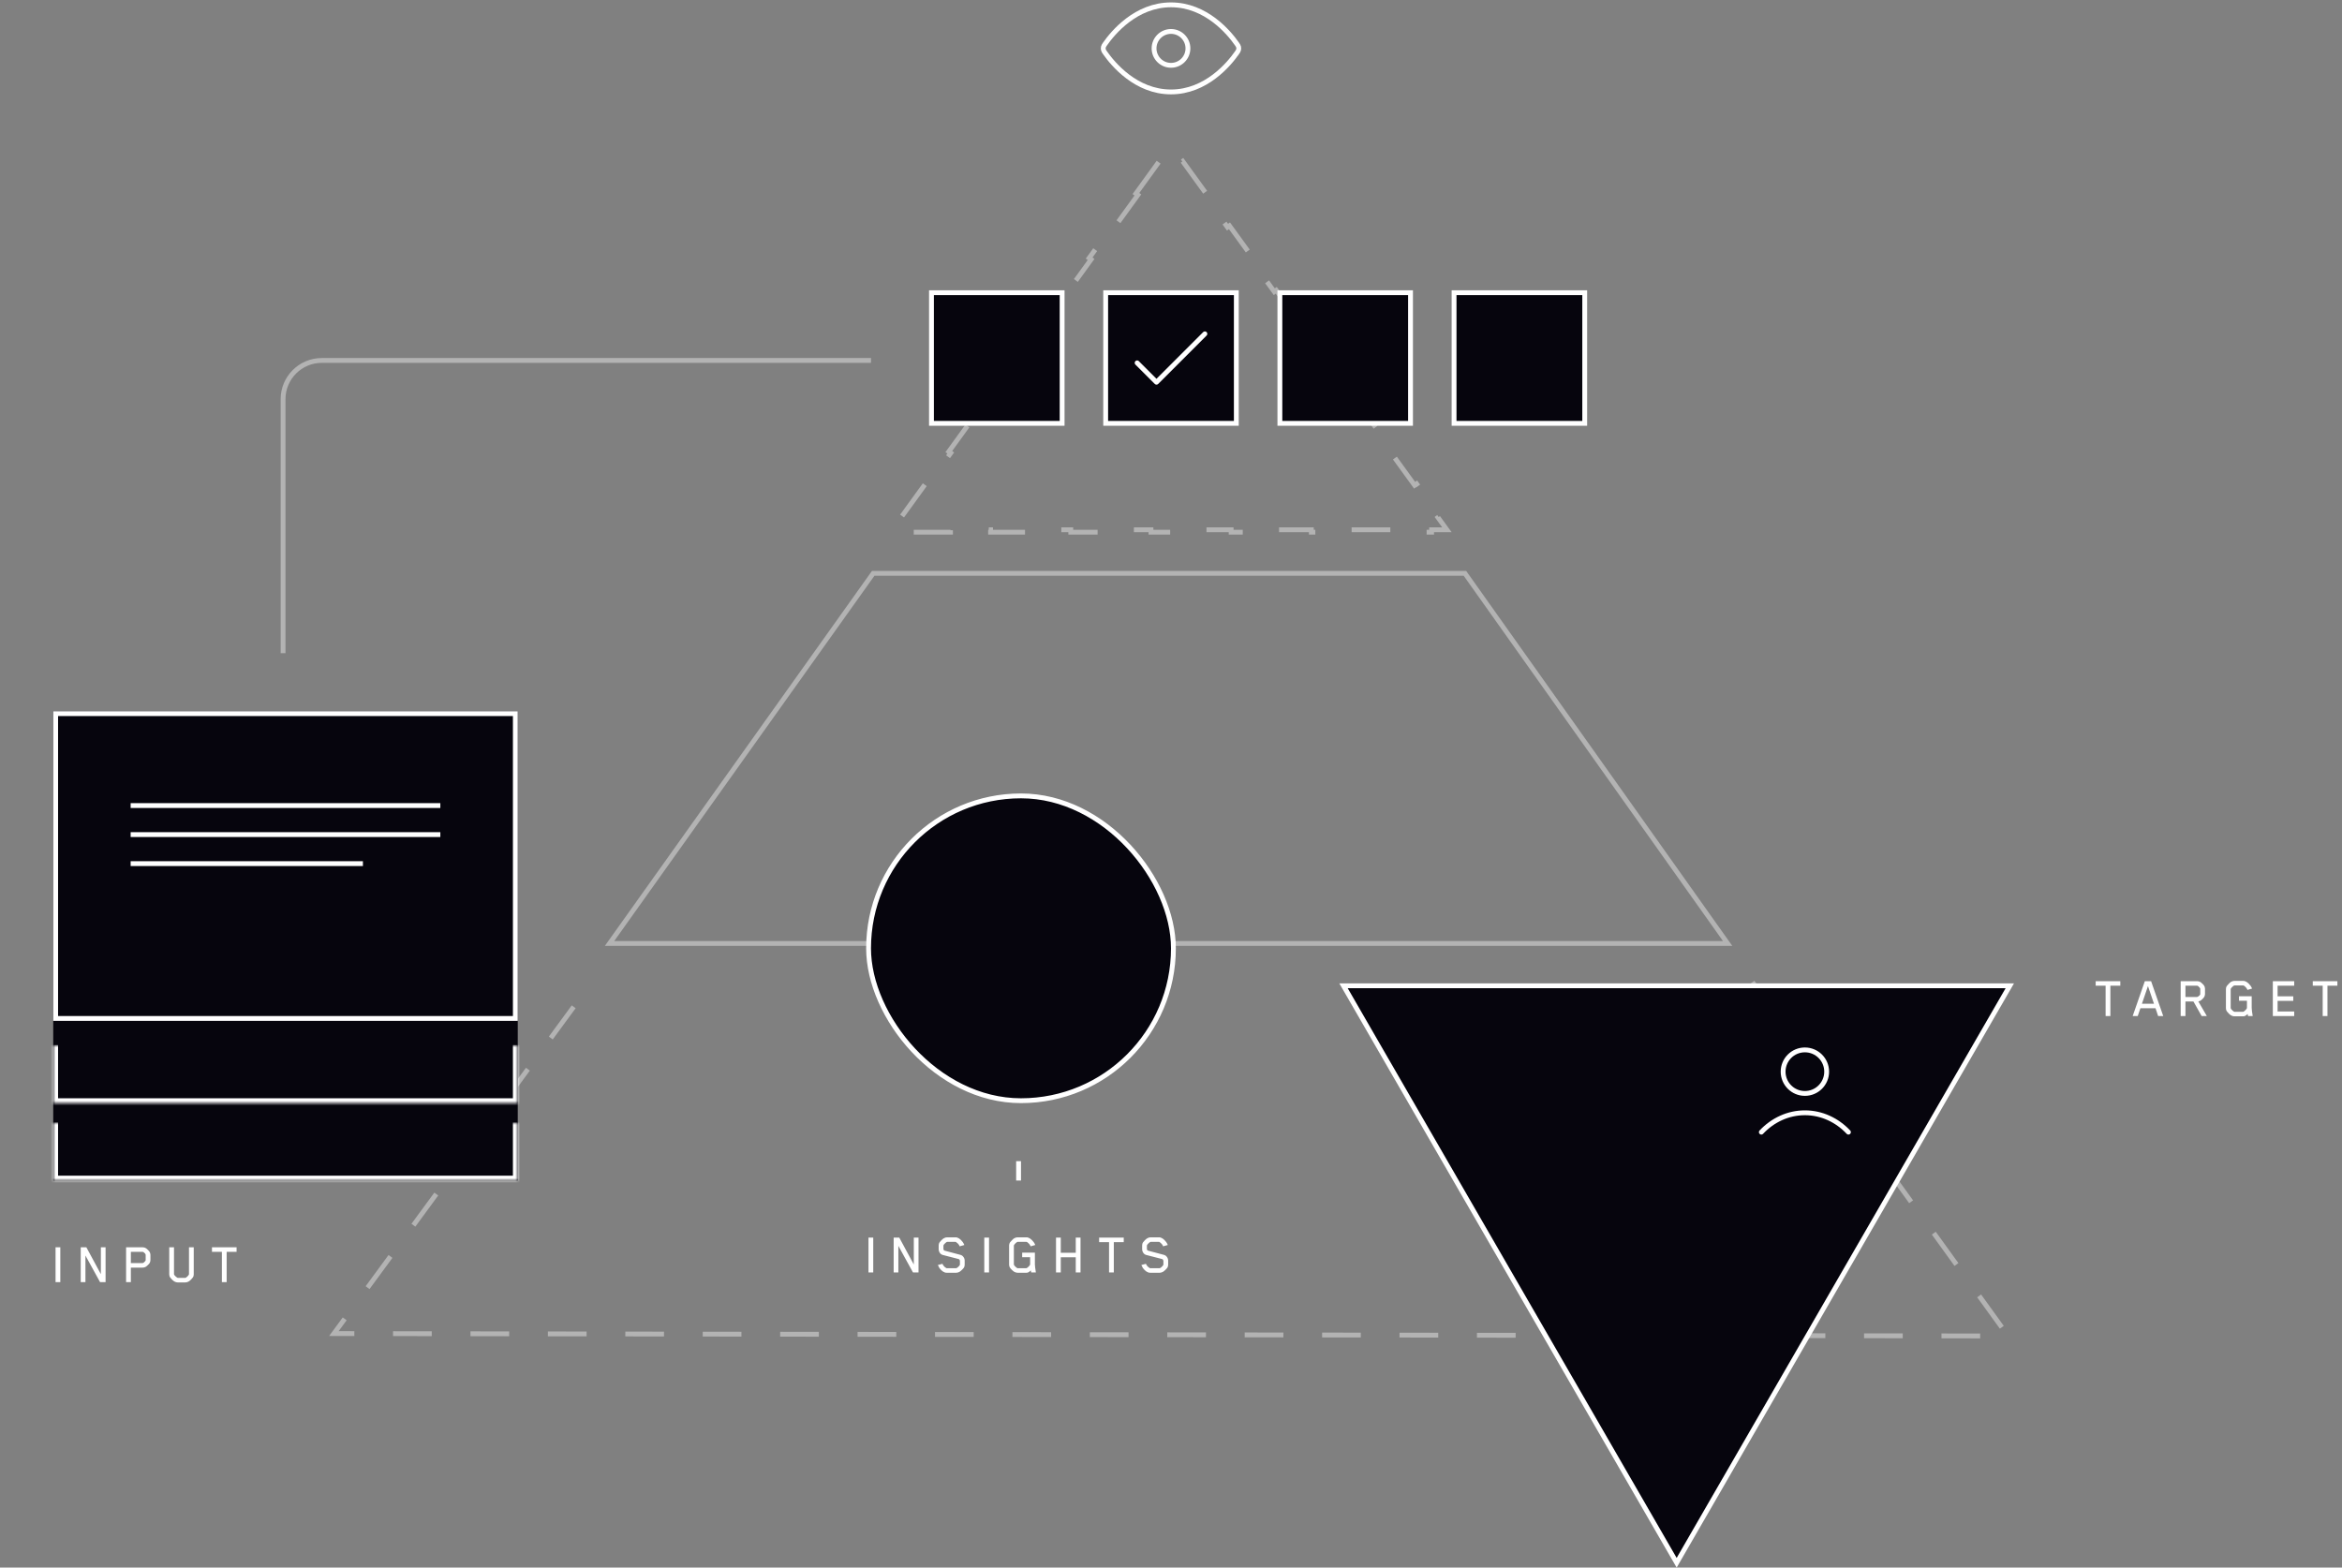 <svg width="484" height="324" viewBox="0 0 484 324" fill="none" xmlns="http://www.w3.org/2000/svg">
<rect x="0" y="0" width="484" height="324" fill="#808080" stroke="none"/>
<line x1="210.5" y1="244" x2="210.5" y2="240" stroke="white"/>
<path d="M180.464 263H179.48V255.8H180.464V263ZM189.82 263H188.68L185.656 257.504V263H184.684V255.8H185.848L188.848 261.356V255.8H189.82V263ZM199.363 261.38C199.363 261.644 199.307 261.856 199.195 262.016C199.123 262.128 198.987 262.28 198.787 262.472C198.595 262.656 198.439 262.784 198.319 262.856C198.079 262.992 197.851 263.06 197.635 263.06H195.631C195.127 263.06 194.631 262.736 194.143 262.088C194.079 262 193.971 261.792 193.819 261.464L194.767 261.212L194.875 261.428C194.947 261.556 195.051 261.688 195.187 261.824C195.331 261.952 195.455 262.044 195.559 262.1C195.591 262.116 195.627 262.124 195.667 262.124H197.587C197.619 262.124 197.651 262.116 197.683 262.1C197.803 262.044 197.947 261.932 198.115 261.764C198.291 261.596 198.379 261.464 198.379 261.368V260.636C198.379 260.54 198.351 260.452 198.295 260.372C198.239 260.292 198.175 260.244 198.103 260.228L194.839 259.388C194.575 259.316 194.367 259.164 194.215 258.932C194.063 258.7 193.987 258.444 193.987 258.164V257.432C193.987 257.168 194.043 256.956 194.155 256.796C194.227 256.684 194.359 256.532 194.551 256.34C194.751 256.148 194.911 256.016 195.031 255.944C195.271 255.808 195.499 255.74 195.715 255.74H197.479C197.975 255.74 198.467 256.064 198.955 256.712C199.043 256.816 199.155 257.02 199.291 257.324L198.331 257.6L198.211 257.36C198.147 257.24 198.043 257.112 197.899 256.976C197.755 256.84 197.631 256.744 197.527 256.688C197.503 256.68 197.475 256.676 197.443 256.676H195.775C195.751 256.676 195.715 256.684 195.667 256.7C195.563 256.748 195.419 256.864 195.235 257.048C195.059 257.224 194.971 257.352 194.971 257.432V258.116C194.971 258.204 194.995 258.288 195.043 258.368C195.099 258.44 195.163 258.484 195.235 258.5L198.487 259.364C198.751 259.436 198.963 259.588 199.123 259.82C199.283 260.044 199.363 260.292 199.363 260.564V261.38ZM204.395 263H203.411V255.8H204.395V263ZM214.075 263H213.115C213.107 262.944 213.091 262.868 213.067 262.772C213.043 262.668 213.031 262.604 213.031 262.58C213.007 262.596 212.959 262.636 212.887 262.7C212.815 262.764 212.759 262.812 212.719 262.844C212.679 262.868 212.623 262.904 212.551 262.952C212.487 262.992 212.419 263.02 212.347 263.036C212.283 263.052 212.211 263.06 212.131 263.06H210.283C210.059 263.06 209.827 262.992 209.587 262.856C209.467 262.784 209.311 262.656 209.119 262.472C208.927 262.28 208.795 262.128 208.723 262.016C208.603 261.84 208.543 261.628 208.543 261.38V257.432C208.543 257.184 208.603 256.972 208.723 256.796C208.803 256.684 208.939 256.532 209.131 256.34C209.323 256.14 209.475 256.008 209.587 255.944C209.827 255.808 210.059 255.74 210.283 255.74H212.131C212.619 255.74 213.115 256.068 213.619 256.724C213.715 256.844 213.827 257.044 213.955 257.324L212.995 257.6L212.875 257.36C212.811 257.24 212.711 257.116 212.575 256.988C212.439 256.852 212.319 256.756 212.215 256.7C212.183 256.684 212.143 256.676 212.095 256.676H210.331C210.291 256.676 210.255 256.684 210.223 256.7C210.127 256.748 210.003 256.844 209.851 256.988C209.707 257.124 209.607 257.248 209.551 257.36C209.535 257.392 209.527 257.428 209.527 257.468V261.344C209.527 261.44 209.619 261.58 209.803 261.764C209.987 261.94 210.135 262.056 210.247 262.112C210.263 262.12 210.295 262.124 210.343 262.124H212.071C212.111 262.124 212.147 262.116 212.179 262.1C212.291 262.044 212.435 261.928 212.611 261.752C212.795 261.568 212.887 261.428 212.887 261.332V259.844H211.243V258.908H213.871V261.32C213.871 261.6 213.939 262.16 214.075 263ZM223.301 263H222.317V259.868H219.221V263H218.237V255.8H219.221V258.932H222.317V255.8H223.301V263ZM232.234 256.736H230.182V263H229.198V256.736H227.146V255.8H232.234V256.736ZM241.413 261.38C241.413 261.644 241.357 261.856 241.245 262.016C241.173 262.128 241.037 262.28 240.837 262.472C240.645 262.656 240.489 262.784 240.369 262.856C240.129 262.992 239.901 263.06 239.685 263.06H237.681C237.177 263.06 236.681 262.736 236.193 262.088C236.129 262 236.021 261.792 235.869 261.464L236.817 261.212L236.925 261.428C236.997 261.556 237.101 261.688 237.237 261.824C237.381 261.952 237.505 262.044 237.609 262.1C237.641 262.116 237.677 262.124 237.717 262.124H239.637C239.669 262.124 239.701 262.116 239.733 262.1C239.853 262.044 239.997 261.932 240.165 261.764C240.341 261.596 240.429 261.464 240.429 261.368V260.636C240.429 260.54 240.401 260.452 240.345 260.372C240.289 260.292 240.225 260.244 240.153 260.228L236.889 259.388C236.625 259.316 236.417 259.164 236.265 258.932C236.113 258.7 236.037 258.444 236.037 258.164V257.432C236.037 257.168 236.093 256.956 236.205 256.796C236.277 256.684 236.409 256.532 236.601 256.34C236.801 256.148 236.961 256.016 237.081 255.944C237.321 255.808 237.549 255.74 237.765 255.74H239.529C240.025 255.74 240.517 256.064 241.005 256.712C241.093 256.816 241.205 257.02 241.341 257.324L240.381 257.6L240.261 257.36C240.197 257.24 240.093 257.112 239.949 256.976C239.805 256.84 239.681 256.744 239.577 256.688C239.553 256.68 239.525 256.676 239.493 256.676H237.825C237.801 256.676 237.765 256.684 237.717 256.7C237.613 256.748 237.469 256.864 237.285 257.048C237.109 257.224 237.021 257.352 237.021 257.432V258.116C237.021 258.204 237.045 258.288 237.093 258.368C237.149 258.44 237.213 258.484 237.285 258.5L240.537 259.364C240.801 259.436 241.013 259.588 241.173 259.82C241.333 260.044 241.413 260.292 241.413 260.564V261.38Z" fill="white"/>
<path d="M228.375 10.917C228.182 10.64 228.085 10.501 228.031 10.287C227.99 10.127 227.99 9.873 228.031 9.713C228.085 9.499 228.182 9.36 228.375 9.083C229.976 6.792 234.74 1 242 1C249.26 1 254.024 6.792 255.625 9.083C255.818 9.36 255.915 9.499 255.969 9.713C256.01 9.873 256.01 10.127 255.969 10.287C255.915 10.501 255.818 10.64 255.625 10.917C254.024 13.208 249.26 19 242 19C234.74 19 229.976 13.208 228.375 10.917Z" stroke="white" stroke-linecap="round" stroke-linejoin="round"/>
<circle cx="242" cy="10" r="3.5" stroke="white"/>
<path d="M362.156 203L415 276.133L69 275.633L122.296 203" stroke="white" stroke-opacity="0.4" stroke-dasharray="8 8"/>
<path d="M125.97 195H357.032L302.742 118.5H180.458L125.97 195Z" stroke="white" stroke-opacity="0.4"/>
<path d="M234.75 40L239.583 33.333L239.988 33.627L242 30.852L244.012 33.627L244.417 33.333L249.25 40L248.845 40.294L253.679 46.96L254.083 46.667L258.917 53.333L258.512 53.627L263.345 60.294L263.75 60L268.583 66.667L268.179 66.96L273.012 73.627L273.417 73.333L278.25 80L277.845 80.293L282.679 86.96L283.083 86.667L287.917 93.333L287.512 93.627L292.345 100.293L292.75 100L297.583 106.667L297.179 106.96L299.02 109.5H295.857V110H287.571V109.5H279.286V110H271V109.5H262.714V110H254.429V109.5H246.143V110H237.857V109.5H229.571V110H221.286V109.5H213V110H204.714V109.5H196.429V110H188.143V109.5H184.98L186.821 106.96L186.417 106.667L191.25 100L191.655 100.293L196.488 93.627L196.083 93.333L200.917 86.667L201.321 86.96L206.155 80.293L205.75 80L210.583 73.333L210.988 73.627L215.821 66.96L215.417 66.667L220.25 60L220.655 60.294L225.488 53.627L225.083 53.333L229.917 46.667L230.321 46.96L235.155 40.294L234.75 40Z" stroke="white" stroke-opacity="0.4" stroke-dasharray="8 8"/>
<rect width="96" height="97" transform="translate(11 147)" fill="#06050D"/>
<mask id="path-8-inside-1_148_7195" fill="white">
<path d="M11 216H107V228H11V216Z"/>
</mask>
<path d="M11 216H107V228H11V216Z" fill="#06050D"/>
<path d="M107 228V229H108V228H107ZM11 228H10V229H11V228ZM106 216V228H108V216H106ZM107 227H11V229H107V227ZM12 228V216H10V228H12Z" fill="white" mask="url(#path-8-inside-1_148_7195)"/>
<mask id="path-10-inside-2_148_7195" fill="white">
<path d="M11 232H107V244H11V232Z"/>
</mask>
<path d="M11 232H107V244H11V232Z" fill="#06050D"/>
<path d="M107 244V245H108V244H107ZM11 244H10V245H11V244ZM106 232V244H108V232H106ZM107 243H11V245H107V243ZM12 244V232H10V244H12Z" fill="white" mask="url(#path-10-inside-2_148_7195)"/>
<rect x="11.5" y="147.5" width="95" height="63" fill="#06050D" stroke="white"/>
<line x1="27" y1="166.5" x2="91" y2="166.5" stroke="white"/>
<line x1="27" y1="172.5" x2="91" y2="172.5" stroke="white"/>
<line x1="27" y1="178.5" x2="75" y2="178.5" stroke="white"/>
<rect x="192.5" y="60.5" width="27" height="27" fill="#06050D" stroke="white"/>
<rect x="264.5" y="60.5" width="27" height="27" fill="#06050D" stroke="white"/>
<rect x="300.5" y="60.5" width="27" height="27" fill="#06050D" stroke="white"/>
<rect x="228.5" y="60.5" width="27" height="27" fill="#06050D" stroke="white"/>
<path d="M249 69L239 79L235 75" stroke="white" stroke-linecap="round" stroke-linejoin="round"/>
<rect x="179.5" y="164.5" width="63" height="63" rx="31.5" fill="#06050D" stroke="white"/>
<path d="M58.5 135L58.5 82.5C58.5 78.082 62.082 74.5 66.5 74.5L180 74.5" stroke="white" stroke-opacity="0.4"/>
<path d="M415.349 203.75L346.5 323L277.651 203.75L415.349 203.75Z" fill="#06050D" stroke="white"/>
<path d="M364 234C366.336 231.523 369.507 230 373 230C376.493 230 379.664 231.523 382 234M377.5 221.5C377.5 223.985 375.485 226 373 226C370.515 226 368.5 223.985 368.5 221.5C368.5 219.015 370.515 217 373 217C375.485 217 377.5 219.015 377.5 221.5Z" stroke="white" stroke-linecap="round" stroke-linejoin="round"/>
<path d="M12.464 265H11.48V257.8H12.464V265ZM21.82 265H20.68L17.656 259.504V265H16.684V257.8H17.848L20.848 263.356V257.8H21.82V265ZM31.087 260.452C31.087 260.692 31.019 260.916 30.883 261.124C30.835 261.196 30.735 261.304 30.583 261.448C30.439 261.592 30.323 261.696 30.235 261.76C30.011 261.92 29.747 262 29.443 262H27.043V265H26.059V257.8H29.443C29.747 257.8 30.015 257.884 30.247 258.052C30.335 258.116 30.451 258.22 30.595 258.364C30.739 258.508 30.835 258.616 30.883 258.688C31.019 258.896 31.087 259.124 31.087 259.372V260.452ZM30.103 260.428V259.384C30.103 259.344 30.095 259.3 30.079 259.252C30.055 259.172 29.971 259.068 29.827 258.94C29.683 258.812 29.571 258.744 29.491 258.736H29.419H27.043V261.064H29.431C29.527 261.064 29.639 261.012 29.767 260.908C29.895 260.796 29.995 260.688 30.067 260.584C30.091 260.552 30.103 260.5 30.103 260.428ZM40.04 263.392C40.04 263.648 39.984 263.856 39.872 264.016C39.8 264.128 39.668 264.28 39.476 264.472C39.284 264.656 39.128 264.784 39.008 264.856C38.768 264.992 38.54 265.06 38.324 265.06H36.716C36.492 265.06 36.26 264.992 36.02 264.856C35.9 264.784 35.744 264.656 35.552 264.472C35.36 264.28 35.228 264.128 35.156 264.016C35.036 263.84 34.976 263.632 34.976 263.392V257.8H35.96V263.368C35.96 263.448 36.052 263.58 36.236 263.764C36.428 263.94 36.576 264.052 36.68 264.1C36.712 264.116 36.744 264.124 36.776 264.124H38.264C38.304 264.124 38.34 264.116 38.372 264.1C38.476 264.052 38.616 263.94 38.792 263.764C38.968 263.58 39.056 263.448 39.056 263.368V257.8H40.04V263.392ZM48.893 258.736H46.841V265H45.857V258.736H43.805V257.8H48.893V258.736Z" fill="white"/>
<path d="M438.184 203.736H436.132V210H435.148V203.736H433.096V202.8H438.184V203.736ZM447.056 210H446L445.46 208.392H442.34L441.788 210H440.744L443.252 202.8H444.548L447.056 210ZM445.148 207.468L443.9 203.808L442.652 207.468H445.148ZM456.061 210H454.993L453.301 207H451.645V210H450.661V202.8H454.045C454.349 202.8 454.617 202.884 454.849 203.052C454.937 203.116 455.053 203.22 455.197 203.364C455.341 203.508 455.437 203.616 455.485 203.688C455.621 203.896 455.689 204.124 455.689 204.372V205.452C455.689 205.692 455.621 205.916 455.485 206.124C455.437 206.196 455.341 206.304 455.197 206.448C455.053 206.592 454.937 206.696 454.849 206.76C454.673 206.888 454.493 206.96 454.309 206.976L456.061 210ZM454.705 205.428V204.396C454.705 204.316 454.701 204.272 454.693 204.264C454.645 204.184 454.553 204.08 454.417 203.952C454.281 203.816 454.177 203.744 454.105 203.736H454.033H451.645V206.064H454.033C454.129 206.064 454.249 206.004 454.393 205.884C454.545 205.764 454.645 205.656 454.693 205.56C454.701 205.544 454.705 205.5 454.705 205.428ZM465.543 210H464.583C464.575 209.944 464.559 209.868 464.535 209.772C464.511 209.668 464.499 209.604 464.499 209.58C464.475 209.596 464.427 209.636 464.355 209.7C464.283 209.764 464.227 209.812 464.187 209.844C464.147 209.868 464.091 209.904 464.019 209.952C463.955 209.992 463.887 210.02 463.815 210.036C463.751 210.052 463.679 210.06 463.599 210.06H461.751C461.527 210.06 461.295 209.992 461.055 209.856C460.935 209.784 460.779 209.656 460.587 209.472C460.395 209.28 460.263 209.128 460.191 209.016C460.071 208.84 460.011 208.628 460.011 208.38V204.432C460.011 204.184 460.071 203.972 460.191 203.796C460.271 203.684 460.407 203.532 460.599 203.34C460.791 203.14 460.943 203.008 461.055 202.944C461.295 202.808 461.527 202.74 461.751 202.74H463.599C464.087 202.74 464.583 203.068 465.087 203.724C465.183 203.844 465.295 204.044 465.423 204.324L464.463 204.6L464.343 204.36C464.279 204.24 464.179 204.116 464.043 203.988C463.907 203.852 463.787 203.756 463.683 203.7C463.651 203.684 463.611 203.676 463.563 203.676H461.799C461.759 203.676 461.723 203.684 461.691 203.7C461.595 203.748 461.471 203.844 461.319 203.988C461.175 204.124 461.075 204.248 461.019 204.36C461.003 204.392 460.995 204.428 460.995 204.468V208.344C460.995 208.44 461.087 208.58 461.271 208.764C461.455 208.94 461.603 209.056 461.715 209.112C461.731 209.12 461.763 209.124 461.811 209.124H463.539C463.579 209.124 463.615 209.116 463.647 209.1C463.759 209.044 463.903 208.928 464.079 208.752C464.263 208.568 464.355 208.428 464.355 208.332V206.844H462.711V205.908H465.339V208.32C465.339 208.6 465.407 209.16 465.543 210ZM474.121 210H469.705V202.8H474.121V203.736H470.689V205.932H473.929V206.868H470.689V209.064H474.121V210ZM483.046 203.736H480.994V210H480.01V203.736H477.958V202.8H483.046V203.736Z" fill="white"/>
</svg>
